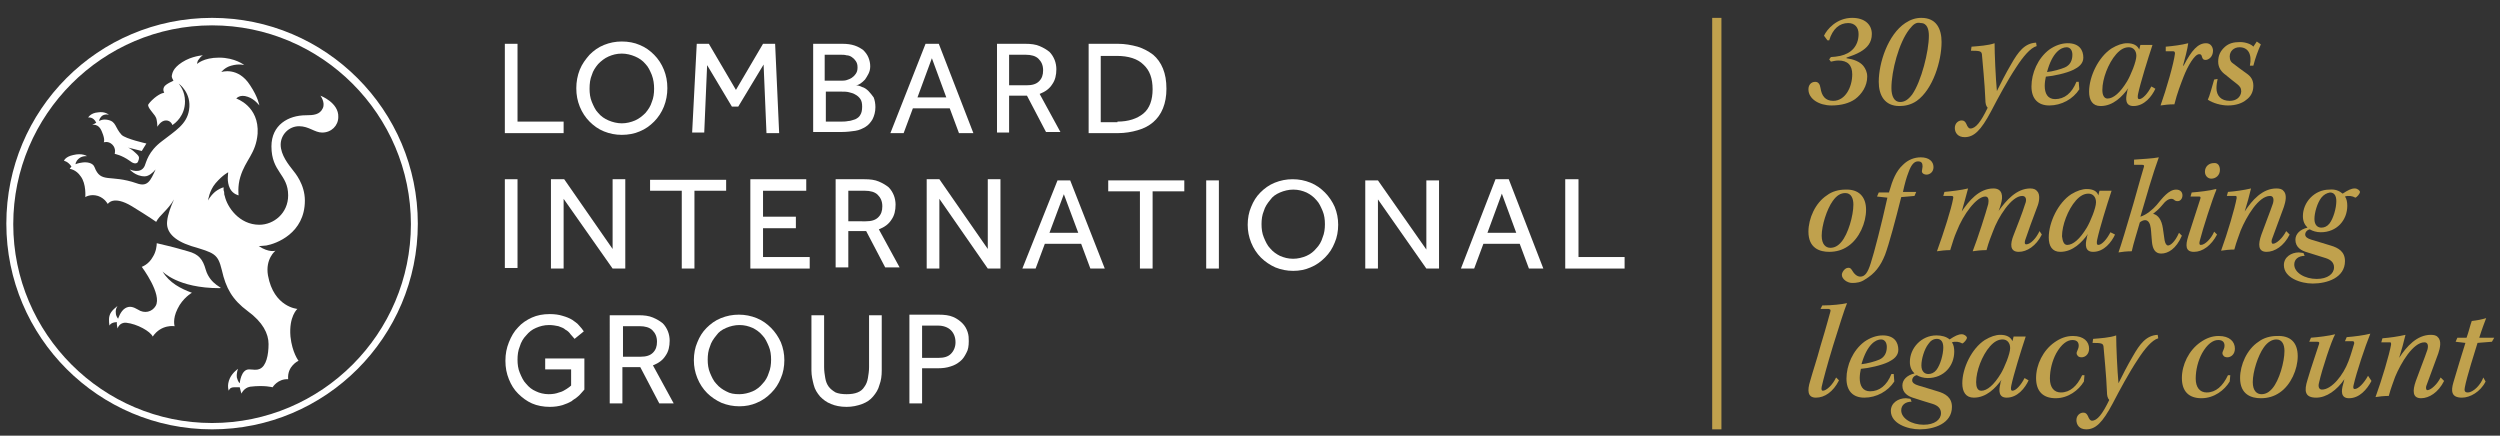 <?xml version="1.0" encoding="utf-8"?>
<!-- Generator: Adobe Illustrator 25.0.1, SVG Export Plug-In . SVG Version: 6.00 Build 0)  -->
<svg version="1.1" id="Layer_2" xmlns="http://www.w3.org/2000/svg" xmlns:xlink="http://www.w3.org/1999/xlink" x="0px" y="0px"
	 viewBox="0 0 433.8 75.6" style="enable-background:new 0 0 433.8 75.6;" xml:space="preserve">
<rect x="0" y="0" width="433.8" height="75.6" fill="#333333" stroke="none"/>
<style type="text/css">
	.st0{fill:#FFFFFF;}
	.st1{fill:#C0A14D;}
</style>
<path class="st0" d="M94.5,64.1h4.6l0,2.8c-0.2,0.2-0.5,0.4-0.8,0.6c-0.3,0.2-0.8,0.5-1.3,0.6c-0.5,0.2-1.1,0.3-1.8,0.3
	c-0.8,0-1.6-0.2-2.2-0.5c-0.7-0.3-1.2-0.7-1.7-1.3c-0.5-0.5-0.8-1.2-1.1-1.9c-0.3-0.7-0.4-1.5-0.4-2.3c0-0.8,0.1-1.6,0.4-2.3
	c0.2-0.7,0.6-1.4,1.1-1.9c0.5-0.6,1-1,1.7-1.3c0.7-0.3,1.4-0.5,2.3-0.5c0.6,0,1.1,0.1,1.6,0.2c0.5,0.2,0.9,0.3,1.2,0.6
	c0.4,0.2,0.7,0.5,0.9,0.8c0.3,0.3,0.5,0.6,0.7,0.8l1.6-1.3c-0.2-0.3-0.5-0.7-0.8-1c-0.3-0.4-0.8-0.7-1.2-1c-0.5-0.3-1-0.5-1.7-0.7
	c-0.6-0.2-1.4-0.3-2.2-0.3c-1.2,0-2.2,0.2-3.1,0.6c-0.9,0.4-1.8,1-2.4,1.7c-0.7,0.7-1.2,1.6-1.6,2.6c-0.4,1-0.6,2-0.6,3.2
	c0,1.2,0.2,2.2,0.6,3.2c0.4,1,0.9,1.8,1.6,2.5c0.7,0.7,1.5,1.3,2.4,1.7c0.9,0.4,2,0.6,3.1,0.6c0.8,0,1.5-0.1,2.2-0.3
	c0.6-0.2,1.1-0.4,1.6-0.7v0l0,0c0,0,0.1,0,0.1-0.1c0.5-0.3,0.9-0.6,1.3-1c0.3-0.3,0.6-0.7,0.8-0.9l0,0v-5.4l-6.8,0V64.1z"/>
<path class="st0" d="M87.6,7.6h2.2v13.5h8v2H87.6V7.6z"/>
<path class="st0" d="M107.9,23.4c-1.1,0-2.1-0.2-3.1-0.6c-1-0.4-1.8-1-2.5-1.7c-0.7-0.7-1.3-1.6-1.7-2.6c-0.4-1-0.6-2-0.6-3.2
	c0-1.1,0.2-2.2,0.6-3.2c0.4-1,1-1.8,1.7-2.6c0.7-0.7,1.5-1.3,2.5-1.7c1-0.4,2-0.6,3.1-0.6c1.1,0,2.2,0.2,3.1,0.6
	c1,0.4,1.8,1,2.5,1.7c0.7,0.7,1.3,1.6,1.7,2.6c0.4,1,0.6,2,0.6,3.2c0,1.1-0.2,2.2-0.6,3.2c-0.4,1-1,1.9-1.7,2.6
	c-0.7,0.7-1.5,1.3-2.5,1.7C110.1,23.2,109,23.4,107.9,23.4z M107.9,21.4c0.8,0,1.6-0.2,2.3-0.5c0.7-0.3,1.3-0.8,1.8-1.3
	c0.5-0.6,0.9-1.2,1.1-1.9c0.3-0.7,0.4-1.5,0.4-2.3c0-0.8-0.1-1.6-0.4-2.4c-0.3-0.7-0.6-1.4-1.1-1.9c-0.5-0.6-1.1-1-1.8-1.3
	c-0.7-0.3-1.5-0.5-2.3-0.5c-0.9,0-1.6,0.2-2.3,0.5c-0.7,0.3-1.3,0.8-1.8,1.3c-0.5,0.6-0.9,1.2-1.1,1.9c-0.3,0.7-0.4,1.5-0.4,2.4
	c0,0.8,0.1,1.6,0.4,2.3c0.3,0.7,0.6,1.4,1.1,1.9c0.5,0.6,1.1,1,1.8,1.3C106.3,21.2,107.1,21.4,107.9,21.4z"/>
<path class="st0" d="M120.9,7.6h2.1l4.7,8l4.7-8h2.1l0.7,15.5H133l-0.5-11.9l-4.4,7.3h-1.1l-4.3-7.2L122.2,23h-2.1L120.9,7.6z"/>
<path class="st0" d="M141,7.6h5.2c0.8,0,1.5,0.1,2.1,0.3c0.6,0.2,1.1,0.5,1.5,0.8c0.4,0.4,0.7,0.8,0.9,1.3c0.2,0.5,0.3,1,0.3,1.5
	c0,0.5-0.1,0.9-0.3,1.3c-0.2,0.4-0.4,0.7-0.6,1c-0.3,0.3-0.5,0.5-0.8,0.7c-0.3,0.2-0.6,0.3-0.8,0.3c0.3,0,0.7,0.1,1.1,0.3
	c0.4,0.1,0.8,0.4,1.1,0.7c0.3,0.3,0.6,0.7,0.9,1.1c0.2,0.5,0.3,1.1,0.3,1.7c0,0.8-0.2,1.5-0.5,2.1c-0.3,0.5-0.7,1-1.2,1.3
	c-0.5,0.3-1.1,0.6-1.8,0.7c-0.7,0.1-1.5,0.2-2.3,0.2h-5V7.6z M145.9,14c0.3,0,0.7,0,1-0.1c0.3-0.1,0.6-0.2,0.9-0.4
	c0.3-0.2,0.5-0.4,0.7-0.7c0.2-0.3,0.3-0.6,0.3-1.1c0-0.5-0.1-0.8-0.3-1.1c-0.2-0.3-0.4-0.5-0.7-0.7c-0.3-0.2-0.6-0.3-0.9-0.3
	c-0.3-0.1-0.7-0.1-1-0.1h-2.8V14H145.9z M145.9,21.1c0.4,0,0.8,0,1.3-0.1c0.4,0,0.8-0.2,1.2-0.3c0.4-0.2,0.7-0.4,0.9-0.8
	c0.2-0.3,0.3-0.8,0.3-1.4c0-0.6-0.1-1-0.3-1.3c-0.2-0.3-0.5-0.6-0.9-0.8c-0.3-0.2-0.7-0.3-1.1-0.4c-0.4-0.1-0.8-0.1-1.2-0.1h-2.8
	v5.2H145.9z"/>
<path class="st0" d="M160.6,7.6h2.3l6,15.5h-2.5l-1.6-4.3h-6.4l-1.6,4.3h-2.3L160.6,7.6z M164.2,16.9l-2.5-6.8l-2.5,6.8H164.2z"/>
<path class="st0" d="M173,7.6h4.9c1,0,1.8,0.1,2.5,0.4c0.7,0.3,1.2,0.6,1.7,1c0.4,0.4,0.7,0.9,0.9,1.4c0.2,0.5,0.3,1.1,0.3,1.6
	c0,1-0.2,1.9-0.7,2.6c-0.5,0.8-1.2,1.3-2.2,1.7l3.6,6.6h-2.5l-3.3-6.3h-3.1V23H173V7.6z M178.1,14.8c1,0,1.7-0.2,2.2-0.7
	c0.5-0.5,0.7-1.1,0.7-1.9c0-0.9-0.3-1.5-0.8-2c-0.5-0.5-1.3-0.7-2.2-0.7h-2.9v5.3H178.1z"/>
<path class="st0" d="M188.8,7.6h5.2c1.2,0,2.3,0.2,3.4,0.5c1,0.3,1.9,0.8,2.7,1.4c0.7,0.6,1.3,1.4,1.7,2.4c0.4,1,0.6,2.1,0.6,3.5
	c0,1.3-0.2,2.4-0.6,3.4c-0.4,1-1,1.8-1.7,2.4c-0.7,0.6-1.6,1.1-2.7,1.4c-1,0.3-2.2,0.5-3.4,0.5h-5.1V7.6z M193.9,21.1
	c1.9,0,3.4-0.5,4.5-1.4c1.1-0.9,1.6-2.4,1.6-4.2c0-1.9-0.5-3.3-1.6-4.3c-1-1-2.6-1.5-4.6-1.5H191v11.5H193.9z"/>
<path class="st0" d="M87.6,31.1h2.2v7.2v8.2h-2.2V31.1z"/>
<path class="st0" d="M95.7,31.1h2.2l8.4,12.1V31.1h2.2v15.5h-2.2l-8.5-12.1v12.1h-2.2V31.1z"/>
<path class="st0" d="M118.3,33.1h-5.5v-1.9H126v1.9h-5.5v13.5h-2.2V33.1z"/>
<path class="st0" d="M130.2,31.1h9.7v2h-7.5v4.5h5.7v2h-5.7v5h8.1v2h-10.3V31.1z"/>
<path class="st0" d="M145.1,31.1h4.9c1,0,1.8,0.1,2.5,0.4c0.7,0.3,1.2,0.6,1.7,1c0.4,0.4,0.7,0.9,0.9,1.4c0.2,0.5,0.3,1.1,0.3,1.6
	c0,1-0.2,1.9-0.7,2.6c-0.5,0.8-1.2,1.3-2.2,1.7l3.6,6.6h-2.5l-3.3-6.3h-3.1v6.3h-2.2V31.1z M150.2,38.4c1,0,1.7-0.2,2.2-0.7
	c0.5-0.5,0.7-1.1,0.7-1.9c0-0.9-0.3-1.5-0.8-2c-0.5-0.5-1.3-0.7-2.2-0.7h-2.9v5.3H150.2z"/>
<path class="st0" d="M160.8,31.1h2.2l8.4,12.1V31.1h2.2v15.5h-2.2L163,34.5v12.1h-2.2V31.1z"/>
<path class="st0" d="M183.5,31.3h2.2l6,15.3h-2.5l-1.6-4.3h-6.3l-1.6,4.3h-2.3L183.5,31.3z M187.1,40.4l-2.5-6.7l-2.5,6.7H187.1z"/>
<path class="st0" d="M197.8,33.2h-5.5v-1.9h13.2v1.9H200v13.4h-2.2V33.2z"/>
<path class="st0" d="M209.3,31.3h2.2v15.3h-2.2V41V31.3z"/>
<path class="st0" d="M224.4,47c-1.1,0-2.1-0.2-3.1-0.6c-0.9-0.4-1.8-1-2.5-1.7c-0.7-0.7-1.3-1.6-1.7-2.6c-0.4-1-0.6-2-0.6-3.1
	c0-1.1,0.2-2.2,0.6-3.1c0.4-1,0.9-1.8,1.6-2.5c0.7-0.7,1.5-1.3,2.5-1.7c1-0.4,2-0.6,3.1-0.6c1.1,0,2.1,0.2,3.1,0.6
	c1,0.4,1.8,1,2.5,1.7c0.7,0.7,1.3,1.6,1.7,2.5c0.4,1,0.6,2,0.6,3.1c0,1.1-0.2,2.2-0.6,3.1c-0.4,1-0.9,1.8-1.7,2.6
	c-0.7,0.7-1.5,1.3-2.5,1.7C226.5,46.8,225.5,47,224.4,47z M224.4,44.9c0.8,0,1.6-0.2,2.3-0.5c0.7-0.3,1.3-0.8,1.7-1.3
	c0.5-0.5,0.9-1.2,1.1-1.9c0.3-0.7,0.4-1.5,0.4-2.3c0-0.8-0.1-1.6-0.4-2.3c-0.3-0.7-0.6-1.4-1.1-1.9c-0.5-0.6-1.1-1-1.7-1.3
	c-0.7-0.3-1.4-0.5-2.3-0.5c-0.8,0-1.6,0.2-2.3,0.5c-0.7,0.3-1.3,0.7-1.7,1.3c-0.5,0.6-0.9,1.2-1.1,1.9c-0.3,0.7-0.4,1.5-0.4,2.3
	c0,0.8,0.1,1.6,0.4,2.3c0.3,0.7,0.6,1.4,1.1,1.9c0.5,0.6,1.1,1,1.7,1.3C222.8,44.7,223.5,44.9,224.4,44.9z"/>
<path class="st0" d="M128.3,70.5c-1.1,0-2.1-0.2-3.1-0.6c-0.9-0.4-1.8-1-2.5-1.7c-0.7-0.7-1.3-1.6-1.7-2.6c-0.4-1-0.6-2-0.6-3.1
	c0-1.1,0.2-2.2,0.6-3.1c0.4-1,0.9-1.8,1.6-2.5c0.7-0.7,1.5-1.3,2.5-1.7c1-0.4,2-0.6,3.1-0.6c1.1,0,2.1,0.2,3.1,0.6
	c1,0.4,1.8,1,2.5,1.7c0.7,0.7,1.3,1.6,1.7,2.5c0.4,1,0.6,2,0.6,3.1c0,1.1-0.2,2.2-0.6,3.1c-0.4,1-0.9,1.8-1.7,2.6
	c-0.7,0.7-1.5,1.3-2.5,1.7C130.4,70.3,129.4,70.5,128.3,70.5z M128.3,68.4c0.8,0,1.6-0.2,2.3-0.5c0.7-0.3,1.3-0.8,1.7-1.3
	c0.5-0.5,0.9-1.2,1.1-1.9c0.3-0.7,0.4-1.5,0.4-2.3c0-0.8-0.1-1.6-0.4-2.3c-0.3-0.7-0.6-1.4-1.1-1.9c-0.5-0.6-1.1-1-1.7-1.3
	c-0.7-0.3-1.4-0.5-2.3-0.5c-0.8,0-1.6,0.2-2.3,0.5c-0.7,0.3-1.3,0.7-1.7,1.3c-0.5,0.6-0.9,1.2-1.1,1.9c-0.3,0.7-0.4,1.5-0.4,2.3
	c0,0.8,0.1,1.6,0.4,2.3c0.3,0.7,0.6,1.4,1.1,1.9c0.5,0.6,1.1,1,1.7,1.3C126.7,68.3,127.4,68.4,128.3,68.4z"/>
<path class="st0" d="M236.9,31.3h2.2l8.4,12v-12h2.2v15.3h-2.2l-8.4-12v12h-2.2V31.3z"/>
<path class="st0" d="M259.5,31.1h2.3l6,15.5h-2.5l-1.6-4.3h-6.3l-1.6,4.3h-2.3L259.5,31.1z M263.1,40.4l-2.5-6.8l-2.5,6.8H263.1z"/>
<path class="st0" d="M271.7,31.1h2.2v13.5h8v2h-10.3V31.1z"/>
<path class="st0" d="M140.8,54.7h2.2v9c0,0.7,0.1,1.3,0.2,1.9c0.1,0.6,0.3,1.1,0.6,1.5c0.3,0.4,0.7,0.7,1.2,1
	c0.5,0.2,1.1,0.3,1.9,0.3c0.8,0,1.4-0.1,1.9-0.3c0.5-0.2,0.9-0.5,1.2-1c0.3-0.4,0.5-0.9,0.6-1.5c0.1-0.6,0.2-1.2,0.2-1.9v-9h2.2v9.6
	c0,0.9-0.1,1.7-0.4,2.5c-0.2,0.8-0.6,1.4-1.1,2c-0.5,0.6-1.1,1-1.9,1.3c-0.8,0.3-1.7,0.5-2.7,0.5c-1.1,0-2-0.2-2.7-0.5
	c-0.8-0.3-1.4-0.8-1.9-1.3c-0.5-0.6-0.9-1.2-1.1-2c-0.2-0.8-0.4-1.6-0.4-2.5V54.7z"/>
<path class="st0" d="M105.9,54.7h4.9c1,0,1.8,0.1,2.5,0.4c0.7,0.3,1.2,0.6,1.7,1c0.4,0.4,0.7,0.9,0.9,1.4c0.2,0.5,0.3,1.1,0.3,1.6
	c0,1-0.2,1.9-0.7,2.6c-0.5,0.8-1.2,1.3-2.2,1.7l3.6,6.6h-2.5l-3.3-6.3h-3.1v6.3h-2.2V54.7z M111.1,61.9c1,0,1.7-0.2,2.2-0.7
	c0.5-0.5,0.7-1.1,0.7-1.9c0-0.9-0.3-1.5-0.8-2c-0.5-0.5-1.3-0.7-2.2-0.7h-2.9v5.3H111.1z"/>
<path class="st0" d="M157.9,54.6h4.9c1.1,0,1.9,0.1,2.6,0.4c0.7,0.3,1.2,0.7,1.6,1.1c0.4,0.4,0.7,0.9,0.9,1.5
	c0.2,0.6,0.2,1.1,0.2,1.6c0,0.8-0.1,1.5-0.4,2c-0.3,0.6-0.6,1.1-1.1,1.5c-0.5,0.4-1,0.7-1.7,0.9c-0.6,0.2-1.3,0.3-2.1,0.3h-2.8v6.1
	h-2.2V54.6z M162.8,62.1c1,0,1.7-0.2,2.2-0.7c0.5-0.5,0.8-1.2,0.8-2c0-0.9-0.3-1.6-0.8-2.1c-0.5-0.5-1.3-0.8-2.2-0.8h-2.8v5.6H162.8
	z"/>
<g>
	<g>
		<path class="st1" d="M316.5,6.2c0.5-1.1,2.2-3.1,4.9-3.1c2.1,0,3.4,1.1,3.4,2.8c0,1.5-0.8,2.4-2,3.1c-0.7,0.4-1.5,0.7-2.4,1l0,0.1
			c1.3,0.2,2.3,0.6,2.9,1.3c0.4,0.5,0.7,1.1,0.7,1.9c0,1.6-0.9,3-2.1,3.9c-1,0.7-2.4,1.1-4.1,1.1c-2.1,0-4-1.1-4-2.8
			c0-0.7,0.4-1.3,1.2-1.3c0.5,0,0.8,0.4,0.9,1.1c0.2,1.3,0.8,2.2,2.2,2.2c2.1,0,3.3-2.4,3.3-4.6c0-1.6-0.8-2.4-2.4-2.4
			c-0.4,0-0.9,0.1-1.3,0.2l-0.3-0.4l0.3-0.4c0.4,0,1.1-0.1,1.6-0.2c1.9-0.4,3.2-1.7,3.2-3.8c0-1.2-0.7-1.9-1.8-1.9
			c-1.5,0-2.7,1-3.3,3h-0.3L316.5,6.2z"/>
		<path class="st1" d="M331.3,5.1c-1.8,2.3-3.1,7.2-3.1,10.2c0,1.4,0.5,2.4,1.5,2.4c0.8,0,1.4-0.4,2.1-1.3c1.6-2.3,2.9-7.5,2.9-10.2
			c0-1.1-0.3-2.2-1.4-2.2C332.5,3.8,332,4.2,331.3,5.1 M336.9,7.3c0,3.3-1.5,8.2-4.3,10.2c-1,0.7-2.1,0.9-3,0.9
			c-2.6,0-3.6-1.9-3.6-4.2c0-3.3,1.6-8.2,4.6-10.2c0.9-0.6,1.8-0.9,2.8-0.9C336,3.1,336.9,5,336.9,7.3"/>
		<path class="st1" d="M342.1,8.1c1.2-0.1,2.9-0.2,4-0.6c0,1.9,0.2,6.2,0.4,8.3c0.7-1.4,1.5-3,2.5-4.7c1.2-2.1,2.3-3.6,4.3-3.7
			l0.1,0.6c-1.1,0.3-2.4,1.9-3.5,3.6c-1.6,2.4-3.2,5.4-4.4,7.7c-1.8,3.4-3,4.5-4.6,4.5c-1.2,0-1.7-0.8-1.7-1.6
			c0-0.8,0.6-1.3,1.2-1.3c0.4,0,0.6,0.2,0.8,0.6c0.2,0.5,0.4,0.8,0.7,0.8c0.9,0,1.8-1.1,3-3.6c-0.3-0.3-0.4-0.8-0.4-1.4
			c-0.1-2.7-0.5-6.7-0.6-7.9c-0.1-0.5-0.3-0.6-1.9-0.6L342.1,8.1z"/>
		<path class="st1" d="M355.2,12.5c1-0.1,2.4-0.5,3.1-0.8c0.9-0.4,1.3-1.2,1.3-2.2c0-0.8-0.4-1.3-1-1.3
			C357.6,8.2,356.1,9.1,355.2,12.5 M360.8,15.5c-1.1,1.7-3.1,2.8-5.2,2.8c-2,0-3.1-1.2-3.1-3.3c0-2.3,1.1-4.9,3.1-6.4
			c1-0.7,2.1-1.1,3.2-1.1c2,0,2.7,1.2,2.7,2.5c0,1.1-0.9,1.7-1.7,2.1c-1.2,0.6-3.5,1.1-4.8,1.2c-0.1,0.4-0.2,1.1-0.2,1.6
			c0,1.3,0.5,2.3,1.8,2.3c1.6,0,2.9-1,3.7-3h0.4L360.8,15.5z"/>
		<path class="st1" d="M365.7,17.1c1,0,2.2-1,3.4-3c0.6-1,1.6-3.4,1.6-4.4c0-1-0.6-1.5-1.3-1.5c-0.7,0-1.4,0.3-2.2,1.2
			c-1.4,1.6-2.4,4.3-2.4,6.2C364.8,16.5,365.1,17.1,365.7,17.1 M374,15.4c-0.6,1.3-1.9,3-3.8,3c-1.4,0-1.4-1.2-1.1-2.4
			c0-0.2,0.1-0.5,0.2-0.7h0c-1,1.4-2.6,3.1-4.8,3.1c-1.4,0-2-1-2-2.5c0-2.6,1.6-6,3.9-7.5c1-0.6,1.9-0.9,2.7-0.9
			c1.1,0,1.8,0.4,2.1,1.1l0.2-0.8h2.1c-0.8,2.4-2.1,6.6-2.5,8.5c-0.1,0.5-0.1,0.9,0.2,0.9c0.6,0,1.5-1,2.1-2.2L374,15.4z"/>
		<path class="st1" d="M375.8,8.1c1.2-0.1,2.8-0.3,3.9-0.6c-0.1,0.9-0.6,2.8-0.9,3.9h0.1c1.4-2.7,2.5-3.9,3.9-3.9
			c0.9,0,1.2,0.8,1.2,1.3c0,1.1-0.8,1.6-1.3,1.6c-0.4,0-0.5-0.2-0.6-0.5c-0.1-0.4-0.2-0.5-0.5-0.5c-0.8,0-2,2.1-2.7,3.9
			c-0.5,1.3-1.1,2.8-1.6,4.8c-1,0-1.7,0.1-2.4,0.2c1-2.8,2.3-7.3,2.5-9c0-0.3-0.1-0.4-0.3-0.4c-0.3,0-0.9,0-1.3,0L375.8,8.1z"/>
		<path class="st1" d="M392.3,7.7c-0.5,1.1-1,2.5-1.3,3.7l-0.6,0c0.4-2-0.3-3.2-1.8-3.2c-1,0-1.7,0.7-1.7,1.6c0,0.6,0.2,1,0.7,1.3
			c0.5,0.4,1.6,1.2,2.3,1.7c0.7,0.5,1.1,1.1,1.1,2.1c0,1.1-0.5,1.9-1.2,2.4c-0.7,0.6-1.8,1-3.2,1c-1.2,0-2.6-0.4-3.5-1
			c0.3-0.6,0.7-2.1,1.1-3.5l0.6-0.1c-0.1,0.4-0.2,1.1-0.2,1.6c0,1.3,0.8,2.2,2.3,2.2c1.1,0,1.9-0.6,2-1.6c0-0.6-0.2-0.9-0.7-1.3
			c-0.5-0.4-1.3-1-2-1.6c-0.7-0.5-1.3-1.2-1.3-2.3c0-1.1,0.4-1.9,1.2-2.6c0.7-0.6,1.5-0.8,2.6-0.8c1,0,2,0.4,2.3,0.8l0.6-0.9
			L392.3,7.7z"/>
		<path class="st1" d="M318,34.9c-1,1.4-1.9,4.2-1.9,6c0,1.5,0.7,2.1,1.5,2.1c0.7,0,1.3-0.3,1.9-1c1.2-1.4,2.1-4.6,2.1-6.5
			c0-1.1-0.4-2-1.4-2C319.4,33.5,318.7,33.9,318,34.9 M323.8,36.4c0,2.3-1.2,5-3.1,6.3c-1,0.7-2.1,1-3.3,1c-1.6,0-3.6-0.6-3.6-3.5
			c0-2.3,1.2-5,3.2-6.3c0.9-0.7,2.1-1,3.2-1C322.5,32.8,323.8,34.1,323.8,36.4"/>
		<path class="st1" d="M327.8,33.3c0.6-2.1,1.2-3.6,2.4-4.7c0.9-0.9,2-1.3,3.1-1.3c1.4,0,2.2,0.7,2.2,1.7c0,0.9-0.7,1.3-1.2,1.3
			c-0.5,0-0.9-0.3-0.8-0.7c0-0.2,0.1-0.5,0.1-0.7c0-0.5-0.1-0.9-0.8-0.9c-0.7,0-1.2,0.7-1.6,1.8c-0.4,1-0.7,2.1-1,3.5h2.3l-0.3,0.7
			l-2.3,0.2c-1,4-2.1,8.1-2.8,10c-0.8,2-1.8,3.3-3.5,4.3c-0.7,0.5-1.5,0.6-2.2,0.6c-0.9,0-1.8-0.7-1.8-1.4c0-0.5,0.5-1.1,0.9-1.2
			c0.4-0.1,0.6,0,0.8,0.3c0.4,0.7,0.9,1.2,1.5,1.2c0.8,0,1.3-0.7,1.8-2.3c0.6-1.8,1.9-6.9,2.9-11.4l-1.8-0.2l0.3-0.7H327.8z"/>
		<path class="st1" d="M354.3,40.7c-1,2-2.6,3-4,3c-1.6,0-1.5-1.4-0.9-2.9c0.7-1.8,1.5-3.8,2-5.4c0.3-0.7,0.2-1.4-0.5-1.4
			c-1.9,0-4.2,3.7-5.1,6.2c-0.3,0.8-0.7,1.7-1.1,3.2c-0.9,0-1.8,0.1-2.4,0.2c0.9-2.3,2.3-6.7,2.7-8.2c0.1-0.6,0.1-1.3-0.5-1.3
			c-1.5,0-3.8,3-5,6.1c-0.4,0.9-0.7,1.9-1.1,3.2c-0.8,0-1.7,0.1-2.3,0.2c1.2-3.3,2.5-7.4,2.8-9.1c0.1-0.4,0-0.5-0.3-0.5l-1.4,0
			l0.2-0.7c1.1-0.1,2.9-0.3,4.1-0.6c-0.3,1.1-0.8,3-1.1,4c1.2-1.8,3-4,5.5-4c1.6,0,1.7,1.4,1.3,2.7c-0.1,0.4-0.2,0.7-0.4,1.2
			c1.3-1.8,3.1-3.9,5.5-3.9c0.6,0,1,0.2,1.2,0.5c0.6,0.6,0.3,2,0,2.7c-0.7,1.8-1.7,4.6-2.1,5.8c-0.1,0.4-0.1,0.7,0.2,0.7
			c0.7,0,1.7-1,2.3-2.3L354.3,40.7z"/>
		<path class="st1" d="M358.7,42.5c1,0,2.2-1,3.4-3c0.6-1,1.6-3.4,1.6-4.4c0-1-0.6-1.5-1.3-1.5c-0.7,0-1.4,0.3-2.2,1.2
			c-1.4,1.6-2.4,4.3-2.4,6.2C357.9,41.8,358.1,42.5,358.7,42.5 M367,40.7c-0.6,1.3-1.9,3-3.8,3c-1.4,0-1.4-1.2-1.1-2.4
			c0-0.2,0.1-0.5,0.2-0.7h0c-1,1.4-2.6,3.1-4.8,3.1c-1.4,0-2-1-2-2.5c0-2.6,1.6-6,3.9-7.5c1-0.6,1.9-0.9,2.7-0.9
			c1.1,0,1.8,0.4,2,1.1l0.2-0.8h2.1c-0.8,2.4-2.1,6.6-2.5,8.5c-0.1,0.5-0.1,0.9,0.2,0.9c0.6,0,1.5-1,2.1-2.2L367,40.7z"/>
		<path class="st1" d="M370.3,27.7c1.4-0.1,3.3-0.2,4.3-0.4c-1,2.7-2.3,7.2-3.2,10.3c1-0.3,2.1-1.2,2.8-2c1-1.2,2.1-2.7,3.4-2.7
			c0.8,0,1.1,0.5,1.1,1c0,0.6-0.4,1-0.8,1c-0.2,0-0.3,0-0.5-0.1c-0.2-0.2-0.4-0.3-0.6-0.3c-0.5,0-1,0.3-1.7,1.2
			c-0.5,0.6-1.1,1.1-1.5,1.4c0.9,0.2,1.5,1.1,1.7,2.5c0.1,0.8,0.2,1.4,0.3,2.1c0.1,0.5,0.3,0.9,0.6,0.9c0.4,0,1.2-0.6,1.9-2.2
			l0.5,0.5c-1,2.3-2.4,3.1-3.6,3.1c-1.1,0-1.5-0.9-1.6-2.1c-0.1-0.8-0.1-1.6-0.2-2.3c-0.1-0.8-0.4-1.4-1-1.4c-0.3,0-0.7,0.2-0.9,0.4
			c-0.5,1.8-1.1,3.6-1.4,5c-0.8,0-1.8,0.1-2.3,0.2c0.4-1.1,1.4-4.4,2.6-8.5c1-3.6,1.5-5.3,1.8-6.3c0.1-0.3,0-0.4-0.3-0.4l-1.4,0
			L370.3,27.7z"/>
		<path class="st1" d="M385.2,29.5c0,0.9-0.7,1.5-1.5,1.5c-0.6,0-1.1-0.5-1.1-1.2c0-1,0.8-1.5,1.5-1.5
			C384.8,28.2,385.2,28.7,385.2,29.5 M380.3,33.4c1.3-0.1,3.1-0.3,4.2-0.6l0.1,0.1c-0.7,1.6-2.4,6.9-2.9,8.9
			c-0.1,0.4-0.1,0.7,0.2,0.7c0.7,0,1.8-1.1,2.3-2.3l0.5,0.5c-1,1.9-2.5,3-4,3c-1.5,0-1.5-1.1-1-2.7c0.6-1.8,1.5-4.7,2.1-6.5
			c0.1-0.3,0-0.4-0.2-0.4c-0.3,0-1,0-1.5,0L380.3,33.4z"/>
		<path class="st1" d="M397.3,40.7c-1,2-2.6,3-4,3c-1.5,0-1.5-1.3-0.9-3c0.6-1.7,1.5-3.9,2-5.4c0.2-0.7,0.1-1.3-0.5-1.3
			c-2,0-4.1,3.6-5.1,6c-0.3,0.9-0.7,1.8-1.1,3.3c-0.8,0-1.7,0.1-2.3,0.2c1.1-3,2.4-7.4,2.7-9.1c0-0.3,0-0.4-0.2-0.4l-1.5,0l0.2-0.7
			c1.3-0.1,2.7-0.3,4-0.6c-0.3,1.3-0.7,2.7-1.1,4c1.3-2,3.1-4,5.5-4c0.5,0,1,0.1,1.2,0.4c0.7,0.6,0.4,1.9,0.1,2.8
			c-0.6,1.7-1.5,4-2.1,5.7c-0.1,0.4,0,0.7,0.2,0.7c0.6,0,1.7-1,2.3-2.2L397.3,40.7z"/>
		<path class="st1" d="M402.8,34.3c-0.7,0.9-1.2,2.6-1.2,3.7c0,1.1,0.6,1.5,1.2,1.5c0.5,0,1-0.2,1.4-0.7c0.7-0.9,1.2-2.7,1.2-3.9
			c0-1-0.4-1.5-1.1-1.5C403.7,33.5,403.2,33.8,402.8,34.3 M406.5,33.6c0.9-0.6,1.5-0.9,2.1-0.9c0.5,0,0.9,0.4,0.9,0.6
			c0,0.3-0.5,0.9-0.8,1c-0.5-0.3-1.2-0.4-1.8-0.2c0.3,0.4,0.4,1,0.4,1.6c0,2.5-1.8,4.6-4.6,4.6c-0.7,0-1.4-0.2-1.9-0.5
			c-0.5,0.1-0.8,0.5-0.8,0.9c0,0.4,0.4,0.7,1.1,0.9c0.9,0.3,2.1,0.6,3.3,1c1.4,0.4,2.5,1.1,2.5,2.7c0,2.9-3.1,3.9-5.6,3.9
			c-2.1,0-5-1-5-3.2c0-1.4,1.3-2.2,2.6-2.2c0.3,0,0.6,0.1,0.8,0.1l0.2,0.5c-1.1,0-1.8,0.6-1.8,1.5c0,1.4,1.8,2.5,3.9,2.5
			c1.9,0,3-0.9,3-2c0-0.8-0.5-1.3-1.4-1.6c-1-0.3-2.2-0.7-3.2-1c-1.1-0.3-2.1-0.9-2.1-2.2c0-1,0.8-1.8,2.1-2.1
			c-0.5-0.5-0.8-1.1-0.8-2c0-2.4,2-4.6,4.6-4.6C405.2,32.8,405.9,33.1,406.5,33.6"/>
		<path class="st1" d="M316.2,53c1.7,0,3.4-0.2,4.3-0.4c-0.5,1.2-1.2,3.5-2.4,7.3c-1.1,3.6-1.7,5.9-2,7.2c-0.1,0.5,0,0.7,0.2,0.7
			c0.6,0,1.7-1,2.3-2.3l0.5,0.5c-1,2-2.5,3-4,3c-1.5,0-1.5-1.3-1-2.9c0.5-1.8,1.1-3.5,1.8-6.1c1.1-3.6,1.4-4.9,1.7-5.9
			c0.1-0.4,0-0.4-0.3-0.5l-1.4,0L316.2,53z"/>
		<path class="st1" d="M323,63.2c1-0.1,2.4-0.5,3.1-0.8c0.9-0.4,1.3-1.2,1.3-2.2c0-0.8-0.4-1.3-1-1.3C325.5,58.9,324,59.7,323,63.2
			 M328.7,66.2c-1.1,1.7-3.1,2.8-5.2,2.8c-2,0-3.1-1.2-3.1-3.3c0-2.3,1.1-4.9,3.1-6.4c1-0.7,2.1-1.1,3.2-1.1c2,0,2.7,1.2,2.7,2.5
			c0,1.1-0.9,1.7-1.7,2.1c-1.2,0.6-3.5,1.1-4.8,1.2c-0.1,0.4-0.2,1.1-0.2,1.6c0,1.3,0.5,2.3,1.8,2.3c1.6,0,2.9-1,3.7-3h0.4
			L328.7,66.2z"/>
		<path class="st1" d="M334.6,59.7c-0.7,0.9-1.2,2.6-1.2,3.7c0,1.1,0.6,1.5,1.2,1.5c0.5,0,1-0.2,1.4-0.7c0.7-0.9,1.2-2.7,1.2-3.9
			c0-1-0.4-1.5-1.1-1.5C335.5,58.8,335,59.1,334.6,59.7 M338.3,58.9c0.9-0.6,1.5-0.9,2.1-0.9c0.5,0,0.9,0.4,0.9,0.6
			c0,0.3-0.5,0.9-0.8,1c-0.5-0.3-1.2-0.4-1.8-0.2c0.3,0.4,0.4,1,0.4,1.6c0,2.5-1.8,4.6-4.6,4.6c-0.7,0-1.4-0.2-1.9-0.5
			c-0.5,0.1-0.8,0.5-0.8,0.9c0,0.4,0.4,0.7,1.1,0.9c0.9,0.3,2.1,0.6,3.3,1c1.4,0.4,2.5,1.1,2.5,2.7c0,2.9-3.1,3.9-5.6,3.9
			c-2.1,0-5-1-5-3.2c0-1.4,1.3-2.2,2.6-2.2c0.3,0,0.6,0.1,0.8,0.1l0.2,0.5c-1.1,0-1.8,0.6-1.8,1.5c0,1.4,1.8,2.5,3.9,2.5
			c1.9,0,3-0.9,3-2c0-0.8-0.5-1.3-1.4-1.6c-1.1-0.3-2.2-0.7-3.2-1c-1.1-0.3-2.1-0.9-2.1-2.2c0-1,0.8-1.8,2.1-2.1
			c-0.5-0.5-0.8-1.1-0.8-2c0-2.4,2-4.6,4.6-4.6C336.9,58.2,337.7,58.4,338.3,58.9"/>
		<path class="st1" d="M343.8,67.8c1,0,2.2-1,3.4-3c0.6-1,1.6-3.4,1.6-4.4c0-1-0.6-1.5-1.3-1.5c-0.7,0-1.4,0.3-2.2,1.2
			c-1.4,1.6-2.4,4.3-2.4,6.2C342.9,67.1,343.1,67.8,343.8,67.8 M352,66c-0.6,1.3-1.9,3-3.8,3c-1.4,0-1.4-1.2-1.1-2.4
			c0-0.2,0.1-0.5,0.2-0.7h0c-1,1.4-2.6,3.1-4.8,3.1c-1.4,0-2-1-2-2.5c0-2.6,1.6-6,3.9-7.5c1-0.6,1.9-0.9,2.7-0.9
			c1.1,0,1.8,0.4,2.1,1.1l0.2-0.8h2.1c-0.8,2.4-2.1,6.6-2.5,8.5c-0.1,0.5-0.1,0.9,0.2,0.9c0.6,0,1.5-1,2.1-2.2L352,66z"/>
		<path class="st1" d="M361.6,66.2c-0.9,1.5-2.7,2.9-4.9,2.9c-2.2,0-3.4-1.2-3.4-3.5c0-2.3,1.2-4.8,3.2-6.2c1-0.7,2-1.1,3.2-1.1
			c1.9,0,2.8,1,2.8,2.2c0,1-0.7,1.5-1.3,1.5c-0.3,0-0.6-0.1-0.7-0.3c-0.2-0.2-0.2-0.5-0.1-0.7c0.1-0.3,0.3-0.6,0.3-1
			c0-0.6-0.3-1-1.1-1c-0.9,0-1.9,0.7-2.8,2.3c-0.7,1.3-1.1,2.9-1.1,4.4c0,1.5,0.7,2.4,1.9,2.4c1.6,0,2.8-1.1,3.7-3h0.4L361.6,66.2z"
			/>
		<path class="st1" d="M363.2,58.8c1.2-0.1,2.9-0.2,4-0.6c0,1.9,0.2,6.2,0.4,8.3c0.7-1.4,1.5-3,2.5-4.7c1.2-2.1,2.3-3.6,4.3-3.7
			l0.1,0.6c-1.1,0.3-2.4,1.9-3.5,3.6c-1.6,2.4-3.2,5.4-4.4,7.7c-1.8,3.4-3,4.5-4.6,4.5c-1.2,0-1.7-0.8-1.7-1.6
			c0-0.8,0.6-1.3,1.2-1.3c0.4,0,0.6,0.2,0.8,0.6c0.2,0.5,0.4,0.8,0.7,0.8c0.9,0,1.8-1.1,3-3.6c-0.3-0.3-0.4-0.8-0.4-1.4
			c-0.1-2.7-0.5-6.7-0.6-7.9c-0.1-0.5-0.3-0.6-1.9-0.6L363.2,58.8z"/>
		<path class="st1" d="M386.9,66.2c-0.9,1.5-2.7,2.9-4.9,2.9c-2.2,0-3.4-1.2-3.4-3.5c0-2.3,1.2-4.8,3.2-6.2c1-0.7,2-1.1,3.2-1.1
			c1.9,0,2.8,1,2.8,2.2c0,1-0.7,1.5-1.3,1.5c-0.3,0-0.6-0.1-0.7-0.3c-0.2-0.2-0.2-0.5-0.1-0.7c0.1-0.3,0.3-0.6,0.3-1
			c0-0.6-0.3-1-1.1-1c-0.9,0-1.9,0.7-2.8,2.3c-0.7,1.3-1.1,2.9-1.1,4.4c0,1.5,0.7,2.4,1.9,2.4c1.6,0,2.8-1.1,3.7-3h0.4L386.9,66.2z"
			/>
		<path class="st1" d="M392.8,60.3c-1,1.4-1.9,4.2-1.9,6c0,1.5,0.7,2.1,1.5,2.1c0.7,0,1.3-0.3,1.9-1c1.2-1.4,2.1-4.6,2.1-6.5
			c0-1.1-0.4-2-1.4-2C394.3,58.9,393.5,59.3,392.8,60.3 M398.7,61.8c0,2.3-1.2,5-3.1,6.3c-1,0.7-2.1,1-3.3,1c-1.6,0-3.6-0.6-3.6-3.5
			c0-2.3,1.2-5,3.2-6.3c0.9-0.7,2.1-1,3.2-1C397.4,58.2,398.7,59.4,398.7,61.8"/>
		<path class="st1" d="M411.5,66.1c-0.8,1.5-2.1,3-3.9,3c-1.4,0-1.4-1.2-1-2.5c0.1-0.3,0.1-0.5,0.2-0.8c-1.3,1.9-3.1,3.2-4.9,3.2
			c-2,0-2.1-1.2-1.5-3.1c0.6-2.1,1.8-5.5,2-6.2c0.1-0.3,0-0.4-0.3-0.4l-1.4,0l0.3-0.7c1.3-0.1,3-0.3,4.2-0.6c-0.6,1-2.3,6.1-2.8,8.4
			c-0.2,0.7,0,1.2,0.5,1.2c1.7,0,3.7-2.5,4.6-4.9c0.5-1.3,0.8-2.5,1-3.1c0-0.2,0-0.4-0.3-0.4l-1.3,0l0.3-0.7
			c1.3-0.1,2.9-0.3,4.1-0.6c-0.9,2.2-2.4,6.7-2.9,8.9c-0.1,0.4-0.1,0.7,0.2,0.7c0.6,0,1.6-1,2.3-2.3L411.5,66.1z"/>
		<path class="st1" d="M424.1,66.1c-1,2-2.6,3-4,3c-1.5,0-1.5-1.3-0.9-3c0.6-1.7,1.5-3.9,2-5.4c0.2-0.7,0.1-1.3-0.5-1.3
			c-2,0-4.1,3.6-5.1,6c-0.3,0.9-0.7,1.8-1.1,3.3c-0.8,0-1.7,0.1-2.3,0.2c1.1-3,2.4-7.4,2.7-9.1c0-0.3,0-0.4-0.2-0.4l-1.5,0l0.2-0.7
			c1.3-0.1,2.7-0.3,4-0.6c-0.3,1.3-0.7,2.7-1.1,4c1.3-2,3.1-4,5.5-4c0.5,0,1,0.1,1.2,0.4c0.7,0.6,0.4,1.9,0.1,2.8
			c-0.6,1.7-1.5,4-2.1,5.7c-0.1,0.4,0,0.7,0.2,0.7c0.6,0,1.7-1,2.3-2.2L424.1,66.1z"/>
		<path class="st1" d="M431.3,66.2c-0.9,1.8-2.7,2.8-4.1,2.8c-1.9,0-1.9-1.2-1.5-2.6c0.6-2.1,1.6-5.3,2.1-6.9l-1.7-0.2l0.3-0.7h1.6
			c0.4-1.1,0.6-2.1,0.9-2.9c0.9-0.1,1.9-0.3,2.5-0.5c-0.2,0.5-0.8,2.1-1.2,3.4h2.6l-0.4,0.7l-2.5,0.2c-0.4,1.3-1.9,6-2.2,7.7
			c-0.1,0.5-0.1,0.9,0.5,0.9c1,0,2.3-1.4,2.7-2.6L431.3,66.2z"/>
	</g>
	<rect x="297.1" y="3.1" class="st1" width="1.6" height="71.4"/>
</g>
<g>
	<path class="st0" d="M35.7,46.8c-0.5-1.8-1.2-2.7-3.1-3.2c-2.7-0.8-4.6-1.2-5.4-1.4c0,0.4-0.1,1.5-0.7,2.4
		c-0.7,1.3-1.9,1.7-1.9,1.7s3.6,4.8,2.4,6.8c-0.6,1-1.9,1.4-3.1,0.6c-0.7-0.4-1.4-0.7-2.2-0.2c-0.8,0.5-1.2,1.8-1.2,1.8
		s-0.4-0.4-0.4-1c-0.1-0.7,0.3-1.2,0.3-1.2s-1.2,0.8-1.4,1.7c-0.2,0.7,0,1.7,0,1.7s0.2-0.6,1.3-0.6c-0.1,0.3,0.1,1.1,0.1,1.1
		s0.3-1.1,1.5-1c1.9,0.2,4.2,1.5,4.6,2.4c1.5-2.2,3.8-1.8,3.8-1.8s-0.4-1.2,0.5-3c0.9-1.9,2.5-2.8,2.5-2.8c-1.9-0.7-3.9-1.7-5.1-3.7
		c0,0,2.6,2.9,9.9,2.9C39,50,36.5,49.5,35.7,46.8"/>
	<path class="st0" d="M16.7,21.3c-0.4,0.2-0.7,0.4-0.7,0.4s1.1-0.4,1.7,1.2c0.6,1.4,0.3,1.8,0.3,1.8s0.8-0.3,1.5,0.4
		c0.7,0.7,0.4,1.6,0.4,1.6s1.2,0.2,2.6,1.2c0.6,0.5,1,0.5,1.2,0.4c0.3-0.1,0.3-0.5,0.4-0.7c0.1-0.4-0.1-0.6-0.4-0.9
		c-0.9-0.9-1.5-1.1-1.5-1.1l2.4,0.6c0.3-0.5,0.8-1.3,0.8-1.3s-3.6-0.8-4.3-1.5c-1.2-1.3-0.9-2.3-2.4-2.6c-0.9-0.2-1.5,0.2-1.5,0.2
		s0-0.4,0.4-0.8c0.5-0.5,1.3-0.3,1.3-0.3s-0.7-0.6-1.9-0.4c-1.3,0.1-1.7,0.9-1.7,0.9S16.2,20.2,16.7,21.3"/>
	<path class="st0" d="M55.6,16.6c0,0,0.9,1.2,0.4,2.2c-0.5,1.1-1.6,1.2-2.9,1.2c-3.1,0-6,1.7-6,5.4c0,4.5,2.9,4.8,2.9,8.5
		c0,3.1-2.5,5.1-5,5.1c-3.5,0-5.6-3.1-6-5c-0.1-0.2-0.1-0.4-0.1-0.6c0-0.2-0.1-0.3-0.1-0.4c0-0.1,0-0.1,0-0.1c0-0.1,0-0.1,0-0.2
		c0-0.1,0-0.2,0-0.2c-0.4,0.1-1,0.4-1.5,0.8c-0.9,0.8-1.2,1.5-1.2,1.5s0.2-1.7,1.3-3c1.3-1.5,2.2-1.9,2.2-1.9c0,0.2-0.3,1.6,0.3,2.8
		c0.5,1,1.5,1.2,1.5,1.2s-0.2-1.6,0.3-3.2c0.9-3,2.7-4,3-7.5c0.3-4.8-3.7-6.1-3.7-6.1s0.6-0.8,2-0.3c1.2,0.4,2,1.5,2,1.5
		s-0.2-1.4-1.6-3.5c-2.1-3.3-5-2.3-5-2.3s0.6-0.8,1.7-1.1c1.4-0.4,2.3-0.1,2.3-0.1S40.8,10,38,10c-2.7,0-3.8,1.1-3.8,1.1
		s0-0.5,0.3-0.8c0.3-0.5,0.7-0.7,0.7-0.7s-1.9,0.1-3.6,1.2c-1.7,1.1-1.7,2-1.8,2.4c0,0.3,0.2,0.6,0.3,0.8c-0.4,0.2-1.1,0.5-1.5,0.9
		c-0.5,0.6-0.1,1.2-0.1,1.2s-0.6,0-1.7,0.9c-0.7,0.6-1,1-1.1,1.2c0,0.2,0.1,0.5,0.5,1c0.6,0.8,0.9,1,1,1.7c0.1,0.5,0.1,1.1,0.1,1.1
		s0.6-1.1,1.5-1.1c0.8,0,1.1,0.7,1.1,0.8c0.5-0.3,2.2-1.6,2.2-4.1c0-1.8-0.9-2.8-1.1-3.1c0,0,0,0,0,0l0,0c0,0,2.3,1.6,1.8,4.6
		c-0.4,2.5-2.4,3.6-4.7,5.4c-2.4,1.8-2.7,3.6-3,4.3c-0.7,1.5-2.6,0.6-2.6,0.6s1,1.2,2.6,1.2c0.7,0,1.4-0.6,1.9-1.2
		c-0.9,2-1.4,3.1-3.3,2.4c-4.6-1.6-6.2,0.1-7.3-2.8c-0.3-0.8-1.4-0.9-2.1-0.8c-0.8,0.1-1.2,0.3-1.2,0.3s0-0.5,0.6-1
		c0.6-0.5,1.4-0.4,1.4-0.4s-0.8-0.6-2.4-0.2c-1.4,0.3-1.6,1-1.6,1s0.7,0.1,1.3,1c-0.2,0.2-0.3,0.4-0.3,0.4s1.1,0.1,1.9,1.3
		c1,1.3,0.8,3.6,0.8,3.6s0.9-0.6,2.2-0.2c1.2,0.4,1.7,1.4,1.7,1.4s0.9-1.6,4.2,0.4c3.1,1.9,4.2,2.7,4.2,2.7c0.6-1.2,2-2,3.1-3.9
		c-0.5,1.1-1.1,2.6-1.2,3.8c-0.2,1.8,1.1,3.3,4.2,4.3c4,1.2,4.6,1.3,5.3,4.2c0.7,3.1,1.8,5.1,4.5,7.1c2.6,1.9,3.6,3.9,3.6,5.7
		c0,1.9-0.4,3.8-1.5,4.3c-0.7,0.3-1.1,0.1-1.9,0.1c-1.4,0-1.6,2.4-1.6,2.4s-0.3-0.2-0.5-1C41,64.7,41.3,64,41.3,64s-0.9,0.6-1.4,1.6
		c-0.6,1.3-0.2,2.2-0.2,2.2s0.1-0.6,0.9-0.6c0.2,0,0.9,0,1,0c0.1,0.5,0.3,1.1,0.3,1.1s0.4-1,1.5-1.2c2.5-0.3,3.9,0.1,3.9,0.1
		s0.9-1.5,2.7-1.4c-0.2-2.3,1.8-3.2,1.8-3.2s-1.1-1.4-1.4-4.2c-0.3-3.5,1.2-4.8,1.2-4.8s-4.1-0.3-5.1-5.8c-0.5-2.9,1.3-4.3,1.3-4.3
		s-1.1,0.4-2.9-0.8l0.1,0c0.4,0,0.8-0.1,1.2-0.1c1.7-0.3,6.7-2.1,6.7-7.8c0-2.8-1.7-4.8-2.1-5.3c-0.7-0.9-2.1-2.6-2.1-4.4
		c0-1.7,1.4-3.2,3.2-3.2c1.7,0,2.7,1.1,4,1.1c1.6,0,2.8-1.2,2.8-2.7C58.8,17.8,55.6,16.6,55.6,16.6"/>
	<path class="st0" d="M36.8,73.4c-19,0-34.5-15.5-34.5-34.5c0-19,15.5-34.5,34.5-34.5s34.5,15.5,34.5,34.5
		C71.3,57.9,55.8,73.4,36.8,73.4 M36.8,3.1C17,3.1,1.1,19.1,1.1,38.8c0,19.7,16,35.7,35.7,35.7s35.7-16,35.7-35.7
		C72.5,19.1,56.5,3.1,36.8,3.1"/>
</g>
</svg>

